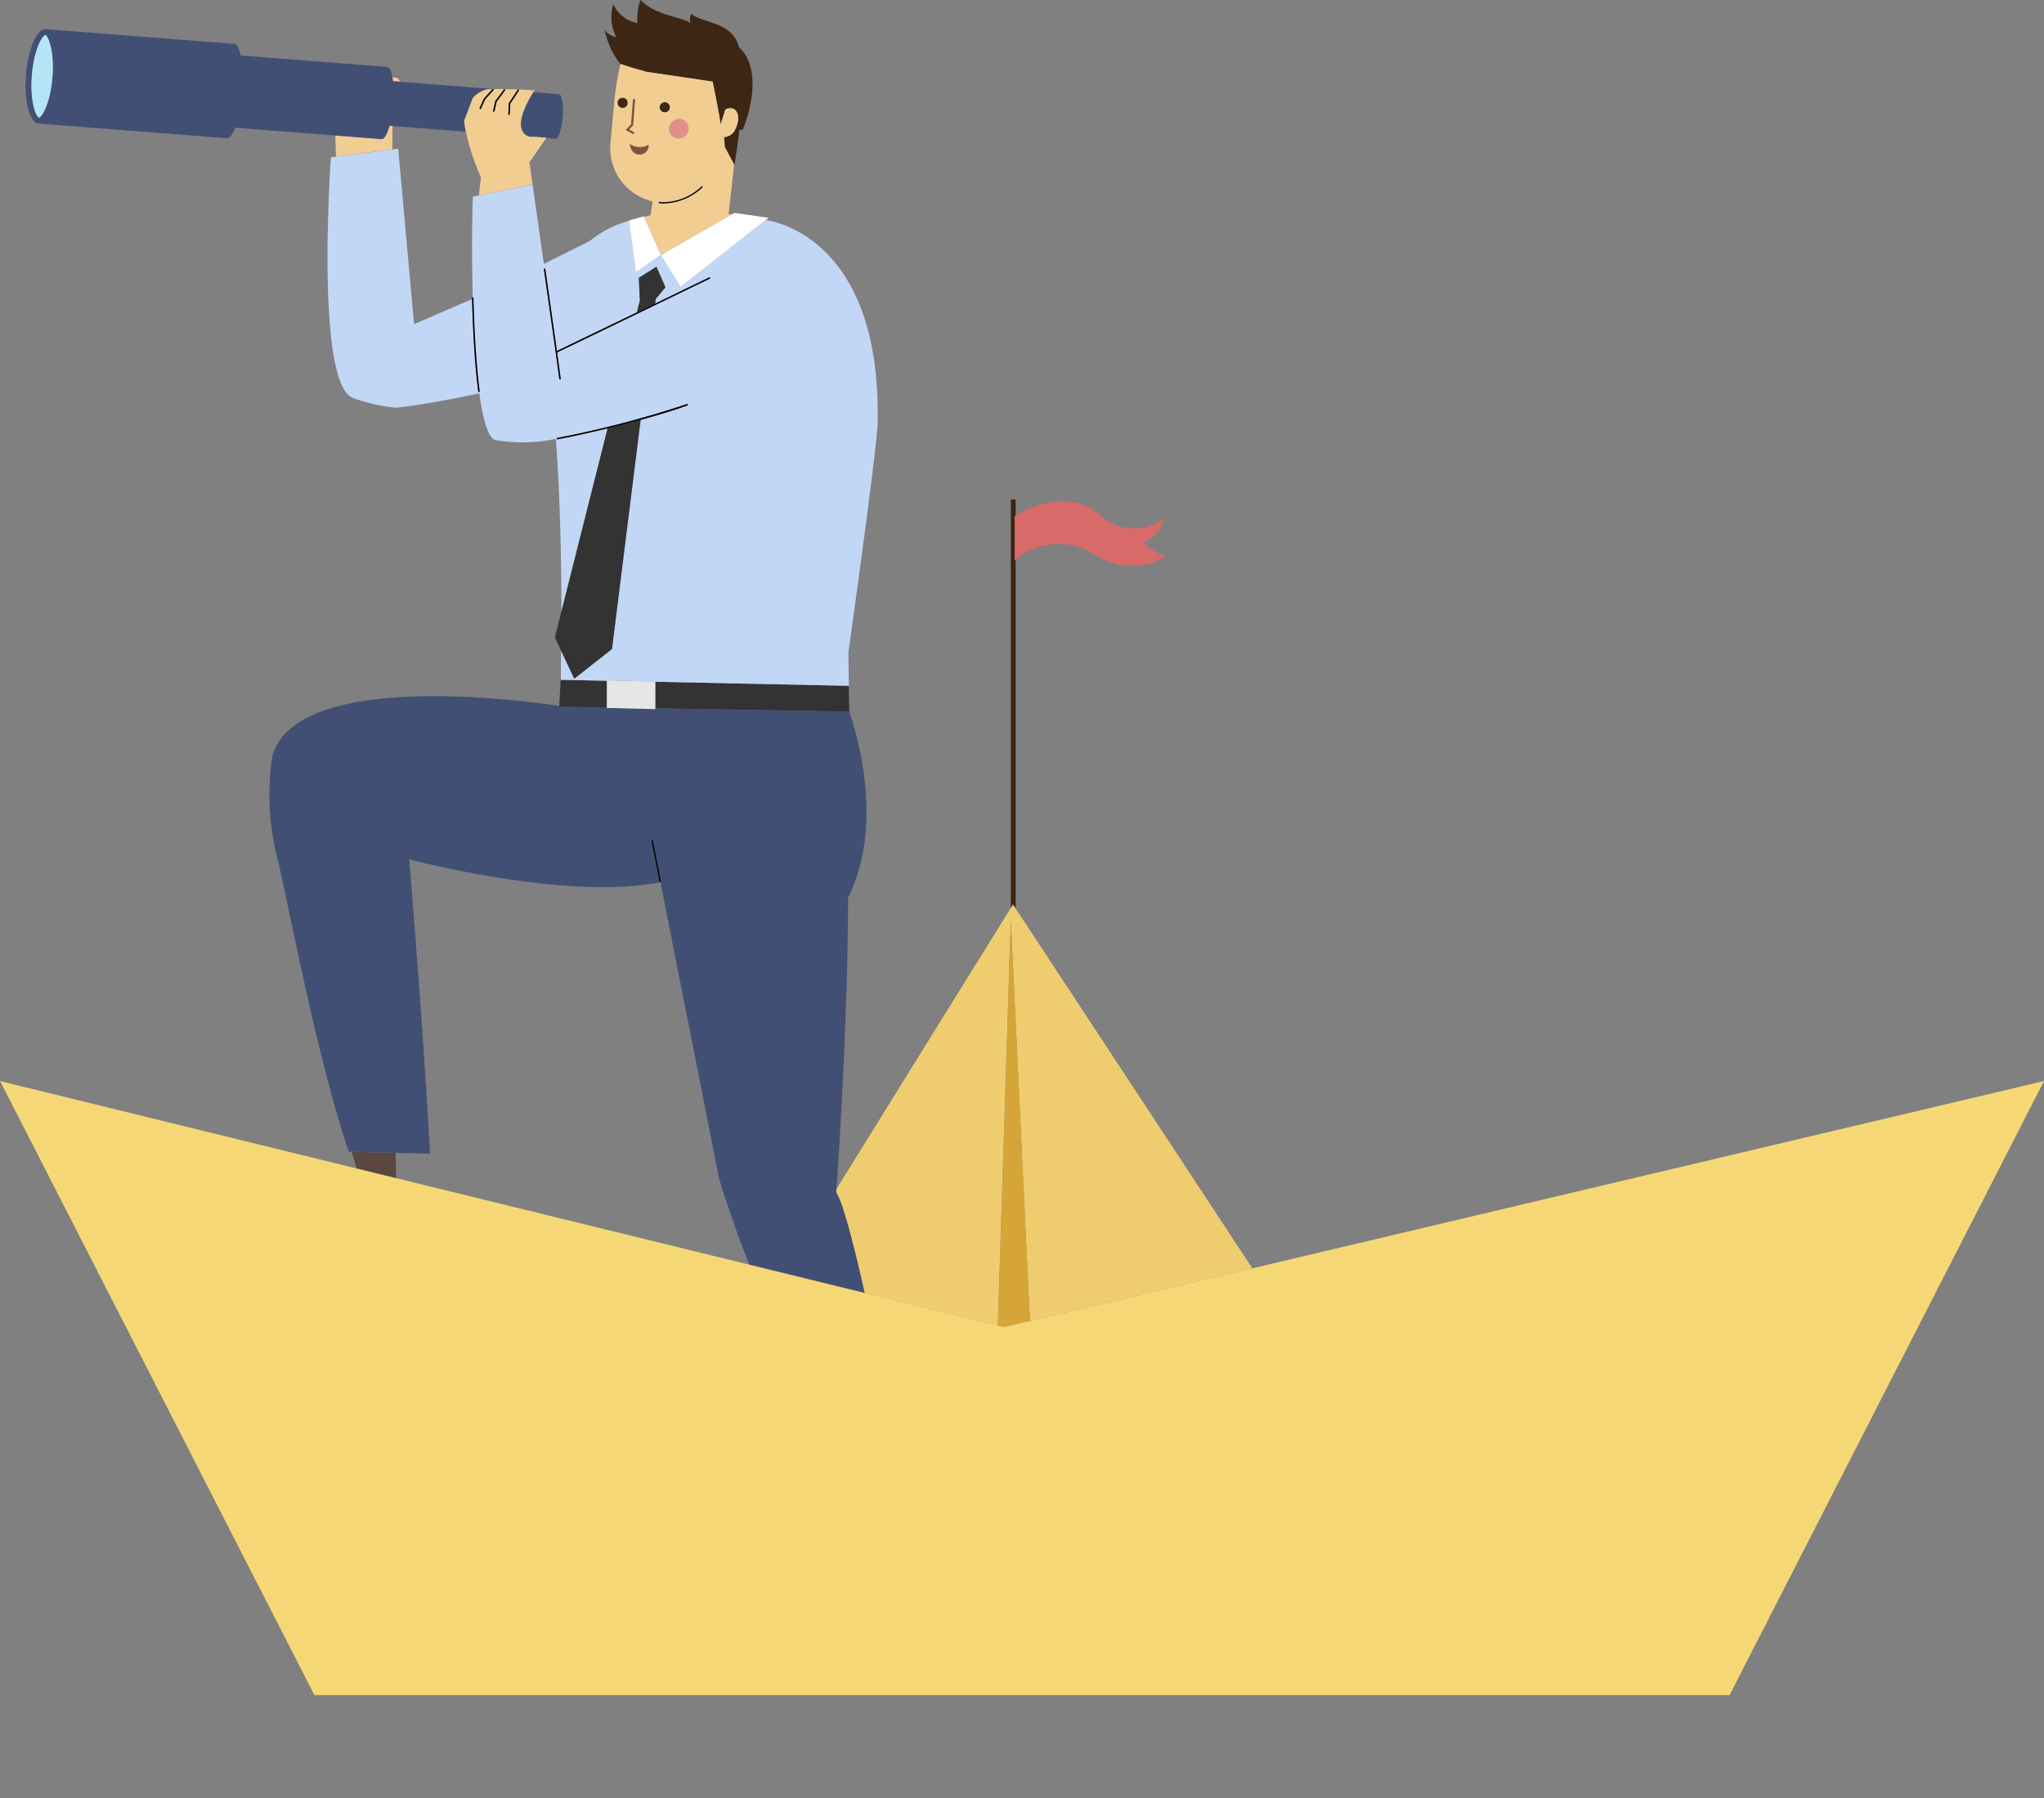 <svg xmlns="http://www.w3.org/2000/svg" width="146.319" height="128.731" viewBox="0 0 146.319 128.731">
  <rect x="0" y="0" width="146.319" height="128.731" fill="#808080" stroke="none"/>
  <g id="icon_main02" transform="translate(-616.07 -125.543)">
    <path id="패스_28001" data-name="패스 28001" d="M729.672,149.573l-.257-.02A.715.715,0,0,0,729.672,149.573Z" transform="translate(-75.478 -14.231)" fill="none"/>
    <path id="패스_28002" data-name="패스 28002" d="M711.753,151.378a17.835,17.835,0,0,1-1.084-3.284l-5.238-.408-.011.032v1.651l.408-.052,1.135,12.558,4.155-1.8c0-.034,0-.069,0-.1h.051c-.089-3.276-.041-6.3.01-7.217l4.27-.889-3.839.8C711.669,152.082,711.721,151.643,711.753,151.378Z" transform="translate(-61.255 -13.125)" fill="none"/>
    <path id="패스_28003" data-name="패스 28003" d="M728.968,299.1c-1-5.106-2.764-14-4.131-20.894-6.73,1.363-17.977-1.638-17.977-1.633.084,1.422.827,9.526,1.487,21.07l-2.47-.058.07,3.086-.132.844,26.328,6.453c-.908-2.259-1.672-4.23-2.07-5.408C729.606,301.178,729.126,299.906,728.968,299.1Z" transform="translate(-61.49 -89.52)" fill="none"/>
    <path id="패스_28004" data-name="패스 28004" d="M821.521,224.508V199.526l-.07.051.008-3.166.062-.039v-1.141h-.347v29.234l.154-.249Z" transform="translate(-132.745 -33.93)" fill="#3d2614"/>
    <path id="패스_28005" data-name="패스 28005" d="M796.435,308.806l.927-29.045,1.367,28.714,15.926-3.768-16.943-25.754-.193-.293-.155.249L784.69,299.333c.5,1.516,1.123,4.194,1.72,7.016Z" transform="translate(-108.935 -88.375)" fill="#efcd6f"/>
    <path id="패스_28006" data-name="패스 28006" d="M720.485,441.591l70.99-.016H720.5Z" transform="translate(-70.185 -187.317)" fill="#efcd6f"/>
    <path id="패스_28007" data-name="패스 28007" d="M818.5,310.872l.441.108,1.853-.438-1.367-28.715Z" transform="translate(-130.997 -90.44)" fill="#d6a538"/>
    <path id="패스_28008" data-name="패스 28008" d="M696.464,331.144l-.07-3.086-3.145-.074.476,1.557-.363.594a12.965,12.965,0,0,0-2.33.036c-.851-.859-1.216-.048-1.216-.048l.231.325,6.285,1.54Z" transform="translate(-52.007 -119.99)" fill="#5b4740"/>
    <path id="패스_28009" data-name="패스 28009" d="M705.957,139.454a.505.505,0,0,0-.144-.226.647.647,0,0,0-.4-.083c.014.085.027.175.038.27Z" transform="translate(-61.253 -8.061)" fill="#f1cd92"/>
    <path id="패스_28010" data-name="패스 28010" d="M699.461,147.692s0-.012.011-.032l-.224-.018c-.159.588-.364.96-.561.951h-.006l-3.315-.259.008.015.043,1.5,4.043-.513Z" transform="translate(-55.297 -13.099)" fill="#f1cd92"/>
    <path id="패스_28011" data-name="패스 28011" d="M752.284,159.481q.155.014.308.014a4.15,4.15,0,0,0,2.781-1.182l-.069-.074a4.052,4.052,0,0,1-2.712,1.154c-.1,0-.2,0-.3-.013l-.079-.008-.01.1Z" transform="translate(-88.985 -19.379)"/>
    <path id="패스_28012" data-name="패스 28012" d="M745.592,130.665l4.851.718c.437,2.082.573,3.052.573,3.052l.331-1.041a.642.642,0,0,1,.6-.058c.376.189.434.832.13,1.437a.915.915,0,0,1-.816.582l.052.7.668,1.257.026.05c.154-.948.272-1.783.358-2.523l.248-.023c1.195-3.091.664-5.115-.266-5.86-.484-1.882-2.483-1.685-3.42-2.42-.11.15-.171.538,0,.685-.8-.519-2.538-.541-3.643-1.682a3.705,3.705,0,0,0-.213,1.65,2.31,2.31,0,0,1-1.733-1.36,3.109,3.109,0,0,0,.217,2.371,1.457,1.457,0,0,1-.834-.484,6.137,6.137,0,0,0,1.1,2.391l.029.01c.151.053.937.322,1.658.5Z" transform="translate(-83.364)" fill="#3d2614"/>
    <path id="패스_28013" data-name="패스 28013" d="M745.709,143.107a.367.367,0,1,0-.381.353A.366.366,0,0,0,745.709,143.107Z" transform="translate(-84.7 -10.185)" fill="#3d2614"/>
    <path id="패스_28014" data-name="패스 28014" d="M752.742,144.237a.367.367,0,1,0-.353-.38A.367.367,0,0,0,752.742,144.237Z" transform="translate(-89.095 -10.645)" fill="#3d2614"/>
    <path id="패스_28015" data-name="패스 28015" d="M747.042,145.347l-.37-.2.262-.281.019-.021.143-1.862-.162-.012-.139,1.8-.385.413.553.3Z" transform="translate(-85.551 -10.328)" fill="#87503d"/>
    <path id="패스_28016" data-name="패스 28016" d="M747.126,150.841s.057.742.664.765a.649.649,0,0,0,.69-.713A1.275,1.275,0,0,1,747.126,150.841Z" transform="translate(-85.975 -14.995)" fill="#87503d"/>
    <path id="패스_28017" data-name="패스 28017" d="M754.787,147.863a.7.7,0,1,0-.752-.729A.741.741,0,0,0,754.787,147.863Z" transform="translate(-90.07 -12.401)" fill="#e0908a"/>
    <path id="패스_28018" data-name="패스 28018" d="M695.3,280.651c-.66-11.544-1.4-19.648-1.487-21.07,0-.005,11.247,3,17.978,1.633,1.367,6.891,3.129,15.788,4.131,20.894.158.8.637,2.075,1.1,3.459.4,1.178,1.162,3.149,2.07,5.408l7.813,1.915c-.7-3.309-1.432-6.448-2.016-8.225a6.765,6.765,0,0,0-.511-1.252s.823-11.358.848-21.1c2.459-4.961.859-11.007.083-13.313v.011l-13.89-.239v.051l-3.469-.084v-.026l-3.405-.059,0-.054c-1.627-.253-18.767-2.761-20.538,3.592a18.392,18.392,0,0,0,.331,7.194c.807,3.2,2.723,13.894,5.14,21.127l.2,0,3.145.074Zm16.432-19.458c-.221-1.11-.424-2.132-.59-2.969h0l.1-.02c.166.837.369,1.859.59,2.969Z" transform="translate(-48.444 -72.525)" fill="#424f75"/>
    <path id="패스_28019" data-name="패스 28019" d="M751.029,273.2l-.1.02h0c.166.837.369,1.859.589,2.969l.1-.02C751.4,275.055,751.2,274.033,751.029,273.2Z" transform="translate(-88.229 -87.516)"/>
    <path id="패스_28020" data-name="패스 28020" d="M738.148,246.987v-1.918l-3.3-.069v-.012h-.007l-.1,1.886,0,.054Z" transform="translate(-78.635 -70.797)" fill="#333"/>
    <path id="패스_28021" data-name="패스 28021" d="M751.62,245.365v1.9l13.89.239V247.5l-.046-1.843Z" transform="translate(-88.639 -71.02)" fill="#333"/>
    <path id="패스_28022" data-name="패스 28022" d="M752.536,170l.023.052.371-.212Z" transform="translate(-89.182 -26.253)" fill="#c2d7f6"/>
    <path id="패스_28023" data-name="패스 28023" d="M714,189.771v-.032l3.469.084v.02l13.844.289h.009l-.035-2.383s2.058-14.616,2.095-16.46c.255-12.709-6.9-14.327-8-14.5l-6.1,4.795-1.415-2.289-1.782,1.25-.5-3.695a7.474,7.474,0,0,0-2.808,1.441l-3.288,1.643-.81-5.7-4.27.889c-.052.919-.1,3.942-.01,7.217l.05,0c.065,2.347.2,4.823.454,6.747l-.1.014c-.252-1.9-.386-4.338-.451-6.655l-4.155,1.8-1.136-12.558-.408.052-4.043.513-.368.046s-1.155,16.291,1.6,17.235a12.134,12.134,0,0,0,3.059.692c1.008-.085,3.473-.491,5.969-1.031.254,1.872.624,3.206,1.157,3.351a12.022,12.022,0,0,0,3.293.083c.256-.033.611-.092,1.024-.169.43,5.637.4,12.218.4,12.218v.152l3.312-13.126c-1.381.336-2.673.615-3.626.793l-.019-.1a72.761,72.761,0,0,0,9.36-2.445l.034.1c-.99.356-2.172.714-3.387,1.047l-2.05,16.4-2.7,2.126-.947-2.005-.017,2.074v.012Zm-3.559-23.5.011.078-.05.007.05-.007.25,1.841-.1.014-.25-1.841h0l-.864-6.079.1-.014.837,5.895,1.126-.543,2.913-1.406,1.684-.813.239-.948-.031-.007-.065-1.523,1.259-.793.643,1.473-.7.846h.007l-.039.319c1.425-.69,2.818-1.364,3.9-1.891l.045.092C717.849,162.7,711.01,166,710.438,166.272Z" transform="translate(-54.486 -15.498)" fill="#c2d7f6"/>
    <path id="패스_28024" data-name="패스 28024" d="M747.287,150.4l.393-.16,4.681-2.677-.2-.049.394-3.541-.668-1.257-.052-.7a.916.916,0,0,0,.816-.582c.305-.6.247-1.248-.13-1.437a.642.642,0,0,0-.6.058l-.331,1.041s-.136-.969-.573-3.052l-4.851-.718-.085-.048c-.721-.175-1.506-.444-1.658-.5a18.531,18.531,0,0,0-.453,2.789l-.268,2.876a3.917,3.917,0,0,0,3.026,4.18l-.164,1-.445.1Zm1.417-9.677a.7.7,0,1,1-.806.668A.741.741,0,0,1,748.7,140.727Zm-1.1-1.207a.367.367,0,1,1-.381.353A.367.367,0,0,1,747.608,139.52Zm-3.4.035a.367.367,0,1,1,.352.381A.366.366,0,0,1,744.208,139.555Zm.584,1.964.385-.413.139-1.805.162.013-.143,1.862-.019.021-.262.281.37.2-.079.143Zm.956,1.754c-.607-.024-.664-.765-.664-.765a1.275,1.275,0,0,0,1.355.053A.649.649,0,0,1,745.748,143.273Zm1.414,3.381.078.008c.1.009.2.013.3.013a4.052,4.052,0,0,0,2.711-1.154l.069.074a4.15,4.15,0,0,1-2.781,1.182c-.1,0-.205,0-.308-.014l-.079-.008Z" transform="translate(-83.933 -6.662)" fill="#f1cd92"/>
    <path id="패스_28025" data-name="패스 28025" d="M738.049,215.738l2.05-16.4c-.788.216-1.588.422-2.361.609l-3.312,13.126-.465,1.844.443.939.947,2.005Z" transform="translate(-78.172 -43.741)" fill="#333"/>
    <path id="패스_28026" data-name="패스 28026" d="M749.727,174.74h-.007l.7-.846-.642-1.473-1.259.793.065,1.523.031.007-.239.948,1.307-.632Z" transform="translate(-86.718 -27.785)" fill="#333"/>
    <path id="패스_28027" data-name="패스 28027" d="M719.4,177.944c.066,2.318.2,4.752.451,6.655l.1-.014c-.254-1.924-.39-4.4-.454-6.748l-.051,0H719.4C719.4,177.875,719.4,177.91,719.4,177.944Z" transform="translate(-69.543 -30.996)"/>
    <path id="패스_28028" data-name="패스 28028" d="M743.681,196.63l-.034-.1a72.841,72.841,0,0,1-9.361,2.445l.019.1c.953-.178,2.244-.458,3.626-.793.773-.188,1.574-.393,2.362-.609C741.508,197.344,742.69,196.986,743.681,196.63Z" transform="translate(-78.365 -42.077)"/>
    <path id="패스_28029" data-name="패스 28029" d="M743.895,173.368c-1.084.527-2.477,1.2-3.9,1.891l-1.307.632L737,176.7l-2.914,1.406-1.126.543-.838-5.895-.1.014.864,6.079h0l.25,1.841.1-.013-.249-1.841-.051.006.051-.007-.012-.078c.571-.275,7.41-3.572,10.963-5.3Z" transform="translate(-77.023 -27.985)"/>
    <path id="패스_28030" data-name="패스 28030" d="M666.416,138.525h0c.2.009.4-.363.561-.951l.224.018,5.238.408a7.212,7.212,0,0,1-.118-.776l.614-1.618a1.906,1.906,0,0,1,.96-.61,2.85,2.85,0,0,1,.448-.039l.014-.016-6.628-.517-.5-.04c-.01-.1-.023-.186-.037-.27-.077-.451-.205-.736-.37-.753h0l-10.5-.817c-.1-.5-.259-.811-.455-.833h-.008l-13.347-1.04,0,.024a.423.423,0,0,0-.13-.034c-.641-.05-1.278,1.422-1.424,3.288s.256,3.418.9,3.467a.423.423,0,0,0,.135-.013l0,.024,13.349,1.039h.005c.2.01.4-.273.58-.753l7.179.559,3.315.259Zm-24.53-1.538c-.219-.068-.651-1.166-.508-3.013s.745-2.87.971-2.9c.212.061.65,1.16.505,3.011S642.114,136.952,641.886,136.987Z" transform="translate(-23.029 -3.029)" fill="#424f75"/>
    <path id="패스_28031" data-name="패스 28031" d="M723.23,141.19l-.113-.009.012.011Z" transform="translate(-71.745 -9.269)" fill="#424f75"/>
    <path id="패스_28032" data-name="패스 28032" d="M728.07,144.477a.759.759,0,0,0,.495.44l.257.02.053-.008.941.07-.01.015.663.052h0c.211.013.438-.686.507-1.566s-.048-1.6-.258-1.623h0l-1.839-.144C728.6,142.166,727.7,143.693,728.07,144.477Z" transform="translate(-74.628 -9.595)" fill="#424f75"/>
    <path id="패스_28033" data-name="패스 28033" d="M642.966,131.7c-.225.026-.826,1.041-.971,2.9s.289,2.945.508,3.013c.226-.035.824-1.051.968-2.9S643.178,131.757,642.966,131.7Z" transform="translate(-23.646 -3.646)" fill="#b5e4f7"/>
    <path id="패스_28034" data-name="패스 28034" d="M720.147,141.237l-.631.7-.315.7-.093-.042.322-.717.611-.68a2.88,2.88,0,0,0-.448.039,1.911,1.911,0,0,0-.96.611l-.614,1.619a7.372,7.372,0,0,0,.118.776,17.8,17.8,0,0,0,1.084,3.284c-.032.265-.084.7-.146,1.282l3.84-.8-.223-1.566,1.21-1.752.01-.015-.942-.07-.053.008a.717.717,0,0,1-.256-.02.759.759,0,0,1-.495-.44c-.375-.783.531-2.31.807-2.746.048-.075.079-.122.079-.122s-.517-.032-1.155-.058l.064.042-.642.966-.041.8-.1-.005.042-.826.649-.977c-.314-.014-.653-.025-.977-.031l.078.059-.62.828-.17.735-.1-.023.175-.756.632-.842c-.243,0-.474-.007-.677,0l-.1,0Z" transform="translate(-68.722 -9.279)" fill="#f1cd92"/>
    <path id="패스_28035" data-name="패스 28035" d="M746.572,245.194l-3.469-.084v1.976l3.469.084v-1.975Z" transform="translate(-83.591 -70.869)" fill="#e6e6e6"/>
    <path id="패스_28036" data-name="패스 28036" d="M721.016,141.843l-.321.716.093.042.315-.7.631-.7-.04-.036-.012-.011-.023-.021-.016.018-.014.016Z" transform="translate(-70.309 -9.238)"/>
    <path id="패스_28037" data-name="패스 28037" d="M723.25,142.048l-.175.756.1.023.17-.735.62-.828-.077-.059,0,0,0,0Z" transform="translate(-71.72 -9.282)"/>
    <path id="패스_28038" data-name="패스 28038" d="M725.814,142.244l-.041.826.1.005.04-.8.642-.966-.064-.042-.022-.014-.009.013Z" transform="translate(-73.319 -9.312)"/>
    <path id="패스_28039" data-name="패스 28039" d="M752.964,165.762l-.371.212,1.415,2.289,6.1-4.794.2-.156-2.45-.35-.214.122Z" transform="translate(-89.216 -22.179)" fill="#fff"/>
    <path id="패스_28040" data-name="패스 28040" d="M749.271,166.325l-.023-.052-1.173-2.684-.015-.034-1.072.3,0,.022.5,3.695Z" transform="translate(-85.893 -22.53)" fill="#fff"/>
    <path id="패스_28041" data-name="패스 28041" d="M759.21,315.042l-56.669,13.407-15.926,3.768-1.853.438-.44-.108L674.3,330.091l-6.664-1.633-22.457-5.5-5.362-1.314-26.921-6.6L635.4,359H736.7Z" transform="translate(3.179 -112.118)" fill="#f5d875"/>
    <path id="패스_28042" data-name="패스 28042" d="M821.973,199.8l.07-.051a4.81,4.81,0,0,1,5.737-.312,4.755,4.755,0,0,0,5.083.051,2.861,2.861,0,0,1-1.636-.965,2.6,2.6,0,0,0,1.479-1.731,3.619,3.619,0,0,1-4.719-.311c-2.392-1.961-5.481-.175-5.945.113l-.062.039Z" transform="translate(-133.267 -34.154)" fill="#d86a6a"/>
  </g>
</svg>
